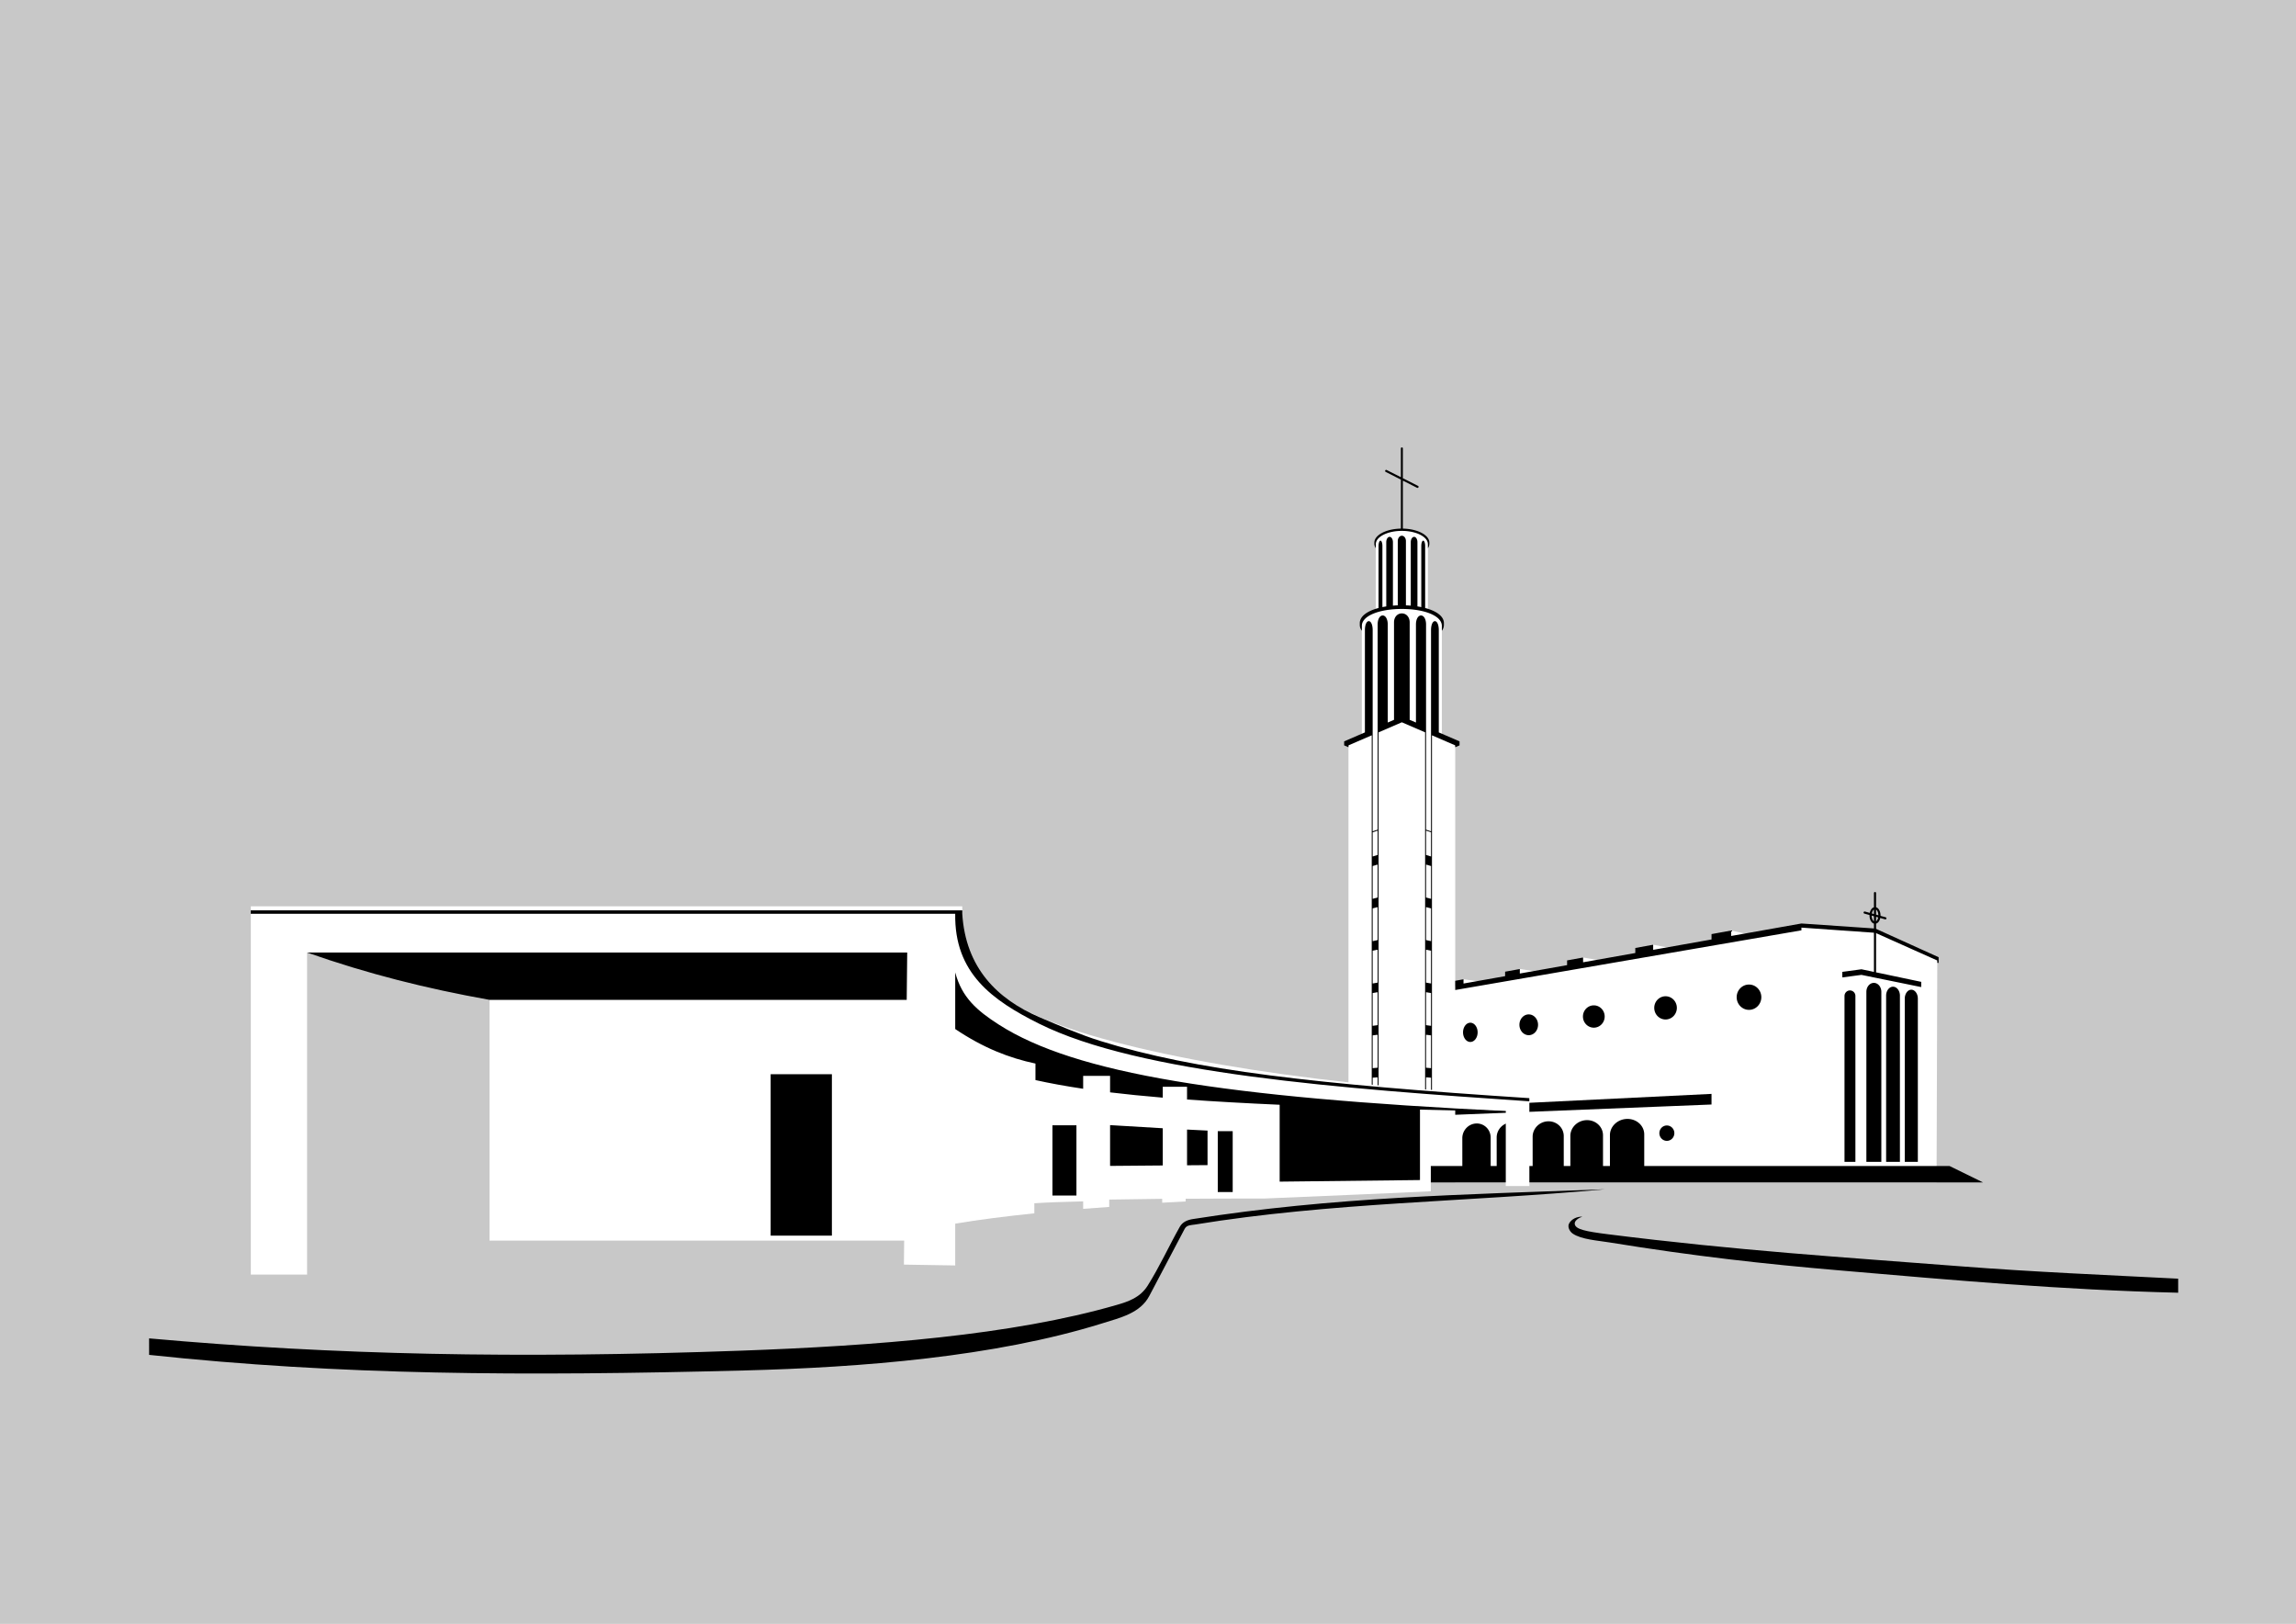 <svg xmlns="http://www.w3.org/2000/svg" width="420mm" height="297mm" viewBox="0 0 420 297"><rect x="0" y="0" width="420" height="297" fill="#808080" stroke="none"/><defs><clipPath clipPathUnits="userSpaceOnUse" id="a"><path d="M-379.556-318.575h420v297h-420z" style="isolation:auto;mix-blend-mode:normal;solid-color:#000;solid-opacity:1;marker:none" color="#000" overflow="visible" stroke-linejoin="round" stroke-miterlimit="10"/></clipPath></defs><g clip-path="url(#a)" transform="translate(379.556 318.575)" color="#000"><path d="M-394.556-330.075h450v320h-450z" style="isolation:auto;mix-blend-mode:normal;solid-color:#000;solid-opacity:1;marker:none" overflow="visible" fill="#fff"/><path d="M-387.556-326.575h436v313h-436z" style="isolation:auto;mix-blend-mode:normal;solid-color:#000;solid-opacity:1;marker:none" overflow="visible" fill="#c8c8c8"/><path style="isolation:auto;mix-blend-mode:normal;solid-color:#000;solid-opacity:1;marker:none" d="M-123.12-221.697c-2.633 0-4.767 1.09-4.767 2.434v12.32c-1.562.54-2.552 1.373-2.552 2.41v20.793l-2.447 1.058v78.413h19.531v1.95h88.048l.136-40.898-11.294-5.205-13.56-.924-9.575 1.688-3.281-.728-3.592 1.94-7.36 1.297-3.314-.639-3.268 1.8-6.234 1.098-3.316-.563-2.928 1.664-5.352.943-3.295-.499-2.69 1.555-4.351.767-3.258-.446-1.516 1.287v-44.5l-2.447-1.058v-20.793c0-1.037-.99-1.87-2.551-2.41v-12.32c0-1.344-2.135-2.434-4.767-2.434z" overflow="visible" fill="#fff"/><path style="isolation:auto;mix-blend-mode:normal;solid-color:#000;solid-opacity:1;marker:none" d="M-1276.531-172.869a2.835 4.642 0 01-2.835 4.643 2.835 4.642 0 01-2.835-4.643 2.835 4.642 0 012.835-4.642 2.835 4.642 0 012.835 4.642zm-9.471-1.835l6.636 1.835 6.637 1.836m-6.637 34.36v-50.512" overflow="visible" fill="none" stroke="#000" stroke-width="1.365" stroke-linecap="round" stroke-linejoin="round" transform="matrix(.286 0 0 .286 329.333 -101.704)"/><path style="isolation:auto;mix-blend-mode:normal;solid-color:#000;solid-opacity:1;marker:none" d="M-123.12-236.745a.181.181 0 00-.178.183v5.266l-2.597-1.315a.195.195 0 10-.176.348l2.773 1.404v8.964c-2.696.048-4.853 1.178-4.853 2.566v.194c0 .287.094.563.264.82v-.731c0-1.344 2.134-2.434 4.767-2.434 2.633 0 4.767 1.09 4.767 2.434v.732a1.48 1.48 0 00.264-.821v-.194c0-1.387-2.154-2.517-4.847-2.566v-8.78l2.585 1.309c.237.132.424-.236.177-.348l-2.762-1.4v-5.448a.181.181 0 00-.184-.183zm0 16.154c-.412 0-.746.434-.746.97v11.763c-.3.01-.597.028-.887.052v-11.612c0-.536-.273-.97-.61-.97-.336 0-.608.434-.608.97v11.755c-.242.037-.477.079-.705.126v-11.185c0-.536-.159-.97-.354-.97-.196 0-.354.434-.354.97v11.35c-2.067.546-3.43 1.513-3.43 2.76v.327c0 .387.132.747.375 1.076v-.89c0-1.888 3.277-3.102 7.319-3.102s7.319 1.214 7.319 3.102v.89a1.79 1.79 0 00.374-1.076v-.326c0-1.248-1.362-2.215-3.43-2.762v-11.349c0-.536-.158-.97-.353-.97-.196 0-.354.434-.354.97v11.185a14.804 14.804 0 00-.705-.126v-11.755c0-.536-.273-.97-.61-.97-.336 0-.609.434-.609.97v11.612c-.29-.023-.586-.041-.887-.052v-11.763c0-.536-.333-.97-.745-.97zm0 14.204c-.791 0-1.433.644-1.433 1.644v17.819l-1.148.496v-17.935c0-1-.413-1.644-.923-1.644s-.924.644-.924 1.644v37.528l-.91.302v-36.793c0-1-.318-1.644-.71-1.644-.393 0-.71.644-.71 1.644v18.704l-3.796 1.641v.732l.788.34v-.34l4.256-1.84v67.113h.172v-4.491l.91-.07v4.612h.172v-67.706l4.256-1.84 4.256 1.84v67.706h.171v-4.613l.91.07v4.492h.172v-67.113l4.257 1.84v.34l.787-.34v-.732l-3.795-1.64v-18.705c0-1-.318-1.644-.71-1.644-.392 0-.71.644-.71 1.644v36.793l-.91-.302v-37.528c0-1-.414-1.644-.924-1.644s-.924.644-.924 1.644v17.935l-1.148-.496v-17.819c0-1-.641-1.644-1.432-1.644zm-4.428 39.733v4.447l-.91.279v-4.424zm8.855 0l.91.302v4.424l-.91-.28zm-8.855 6.202v6.028l-.91.239v-5.997zm8.855 0l.91.27v5.997l-.91-.24zm-8.855 7.783v6.028l-.91.199v-5.997zm8.855 0l.91.23v5.997l-.91-.2zm68.668 2.996l-12.856 2.284v-.997l-3.592.654v.982l-10.674 1.896v-.934l-3.268.596v.919l-9.55 1.696v-.876l-2.928.533v.864l-8.647 1.536v-.825l-2.69.49v.813l-7.61 1.352v-.779l-1.515.276v1.686l63.33-10.917v-.494l13.523.95 11.331 5.064v.427l.243.01v-1.039l-11.574-5.242zm-77.523 4.787v6.028l-.91.159v-5.997zm8.855 0l.91.19v5.997l-.91-.16zm79.649 3.587l-3.504.476v1.011l3.504-.46 10.93 2.23v-.956zm2.267 2.489c-.756 0-1.369.73-1.369 1.633v31.102h2.737v-31.102c0-.902-.612-1.633-1.368-1.633zm-22.84.304c-1.245 0-2.255 1.036-2.255 2.315 0 1.278 1.01 2.315 2.255 2.315 1.245 0 2.255-1.037 2.255-2.315 0-1.279-1.01-2.315-2.255-2.315zm26.346.398c-.697 0-1.262.731-1.262 1.633v30.4h2.523v-30.4c0-.902-.565-1.633-1.261-1.633zm3.345.55c-.66 0-1.195.73-1.195 1.632v29.851h2.39v-29.851c0-.902-.535-1.633-1.195-1.633zm-11.223.129c-.551 0-.997.458-.997 1.024v30.33h1.994v-30.33a1.01 1.01 0 00-.997-1.024zm-86.399.325v6.028l-.91.12v-5.997zm8.855 0l.91.15v5.998l-.91-.12zm43.812.743c-1.142 0-2.068.95-2.068 2.123 0 1.173.926 2.123 2.068 2.123s2.067-.95 2.067-2.123c0-1.172-.925-2.123-2.067-2.123zm-13.123 1.662c-1.098 0-1.988.914-1.988 2.04 0 1.127.89 2.04 1.988 2.04 1.097 0 1.987-.913 1.987-2.04 0-1.126-.89-2.04-1.987-2.04zm-11.904 1.653c-.941 0-1.704.851-1.704 1.901s.763 1.902 1.704 1.902c.94 0 1.703-.852 1.703-1.902 0-1.05-.763-1.9-1.703-1.9zm-10.684 1.524c-.737 0-1.334.787-1.334 1.759 0 .972.597 1.76 1.334 1.76.737 0 1.334-.788 1.334-1.76 0-.971-.597-1.759-1.334-1.759zm-16.956 2.201v6.028l-.91.08v-5.997zm8.855 0l.91.11v5.998l-.91-.08zm52.22 10.814l-46.882 2.293v1.529l46.882-1.878zm-15.315 4.579c-.054-.001-.108 0-.163.001-1.722.052-3.104 1.38-3.104 2.965v5.649h-1.267v-5.623c-.001-1.579-1.36-2.818-3.018-2.768-1.64.05-2.956 1.344-2.955 2.891l.002 5.5h-1.208l-.002-5.475c0-1.54-1.294-2.751-2.875-2.703-1.563.047-2.817 1.31-2.816 2.82l.002 5.358h-1.15l-.003-5.334a2.641 2.641 0 00-2.743-2.642c-1.492.046-2.688 1.278-2.687 2.754l.003 5.222h-1.099l-.003-5.199c-.001-1.47-1.18-2.627-2.62-2.583-1.424.043-2.568 1.247-2.566 2.69l.004 5.092h-20.83v2.994h116.069l-6.11-2.994H-78.78v-5.779c0-1.568-1.34-2.808-3.007-2.836zm7.146 1.198c-.757 0-1.37.63-1.37 1.406 0 .777.613 1.407 1.37 1.407.757 0 1.37-.63 1.37-1.407s-.613-1.406-1.37-1.406z" overflow="visible"/><g><path style="isolation:auto;mix-blend-mode:normal;solid-color:#000;solid-opacity:1;marker:none" d="M-333.675-152.82v67.361h10.295v-58.902h33.372v52.689h75.847l-.046 4.39 9.387.152v-7.646c4.404-.739 9.332-1.357 14.47-1.886v-1.842c2.68-.18 5.81-.262 8.933-.344v1.366c1.55-.123 3.176-.24 4.767-.353v-1.342l9.688-.138v.71c1.364-.078 2.913-.153 4.296-.225v-.5c4.943-.042 9.612-.03 14.396-.04 10.028-.439 20.31-.838 30.447-1.328v-15.165l13.715.536v13.673h4.315v-15.14h-.006v-1.465c-35.513-1.19-70.4-6.769-87.328-13.384-11.244-4.394-16.466-9.467-17.693-19.811l1.287-.62v-.746z" overflow="visible" fill="#fff"/><path style="isolation:auto;mix-blend-mode:normal;solid-color:#000;solid-opacity:1;marker:none" d="M-333.688-152.074v.62h128.868c-.186 10.87 6.786 15.825 15.276 20.074 18.41 9.212 55.519 11.912 89.745 14.23v-.577c-39.222-2.554-61.201-5.067-78.547-10.482-3.571-1.115-7.552-2.825-11.041-4.317-7.767-3.32-13.522-9.031-14.146-18.928v-.62zm10.308 7.713c11.124 3.91 21.742 6.572 33.372 8.656h76.314l.092-8.656zm118.56 3.634v10.357c5.123 3.444 9.835 5.29 14.678 6.317v3.021c2.654.587 5.529 1.113 8.726 1.588v-2.358h4.924v3.016c2.935.353 6.128.674 9.636.967v-1.988h4.443v2.33c5 .36 10.614.675 16.943.958v14.06l25.668-.29v-12.883c4.902.132 10.132.258 15.694.38v-.109c-51.548-2.5-78.734-6.858-92.725-15.812-4.02-2.573-6.772-4.957-7.987-9.554zm-33.763 18.623v29.524h11.203v-29.524zm62.091 9.308v7.46c3.017-.027 6.23-.054 9.636-.08v-6.806c-3.273-.184-6.465-.378-9.636-.574zm-10.545.037v12.847h4.39v-12.847zm24.624.776v6.533c1.273-.01 2.403-.02 3.747-.029v-6.316c-1.267-.06-2.511-.123-3.747-.188zm5.62.295v11.134h2.73v-11.134z" overflow="visible"/></g><path style="isolation:auto;mix-blend-mode:normal;solid-color:#000;solid-opacity:1;marker:none" d="M-352.282-73.79c33.896 3.038 67.367 3.724 108.236 2.249 24.528-.885 49.639-2.824 68.764-8.365 2.121-.615 4.275-1.332 5.658-3.52 2.187-3.465 3.878-7.215 5.89-10.782.501-.887 1.405-1.252 2.399-1.408 25.636-4.042 49.485-4.474 75.367-5.443-25.212 2.322-49.983 2.377-75.014 6.452-.653.106-1.489.067-1.857.766l-6.48 12.29c-1.661 3.15-5.252 3.967-8.627 5.02-19.715 6.148-44.053 8.056-65.495 8.61-40.526 1.05-73.954.882-108.84-2.853zM18.89-82.14c-21.487-.521-41.212-2.308-61.772-4.068-13.97-1.196-26.626-2.593-42.271-5.134-2.112-.343-5.145-.536-6.709-1.61-.581-.4-1.005-1.26-.656-1.874.455-.799 1.395-1.244 2.423-1.232-.647.206-1.522.749-1.392 1.392.187.927 1.929 1.306 5.995 1.82 23.853 3.014 43.196 4.214 64.77 5.888 13.186 1.023 26.181 1.56 39.612 2.249z" overflow="visible"/></g></svg>